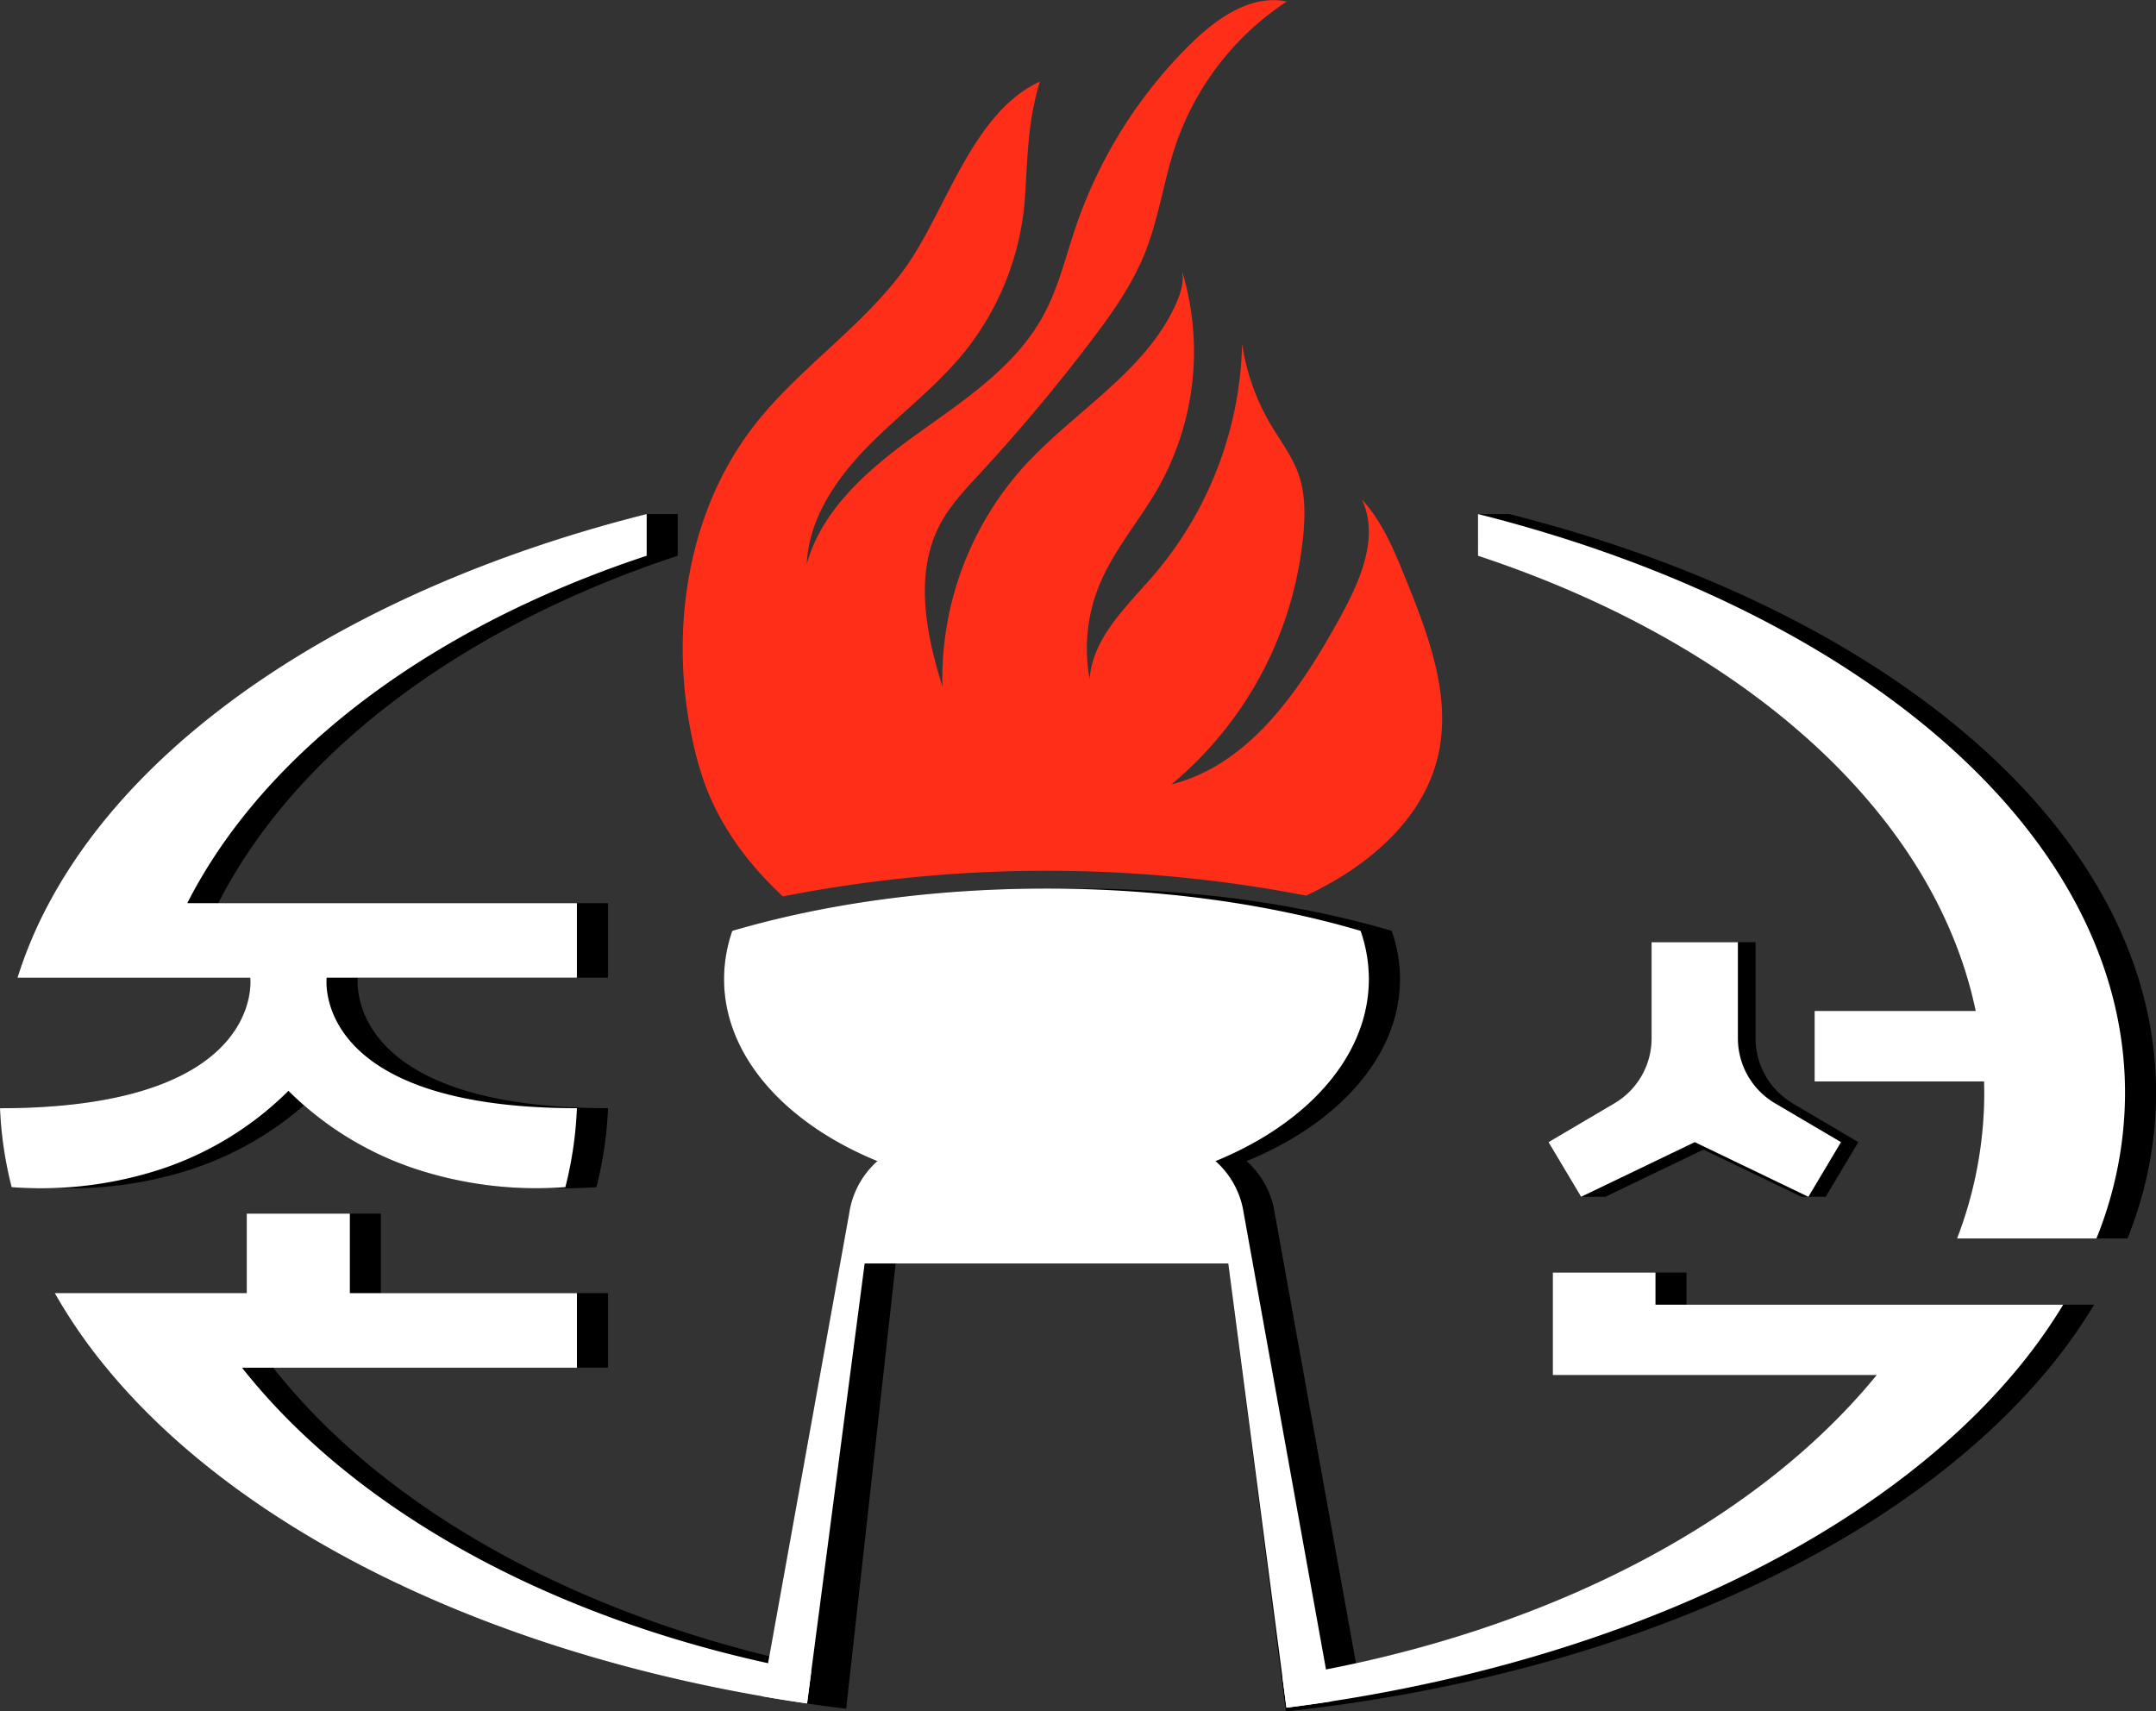 <svg xmlns="http://www.w3.org/2000/svg" viewBox="0 0 925.55 734.69"><rect x="0" y="0" width="925.55" height="734.69" fill="#333333" stroke="none"/><defs><style>.cls-1{fill:#fe2e19;}.cls-2{fill:#fff;}</style></defs><g id="Layer_2" data-name="Layer 2"><g id="Layer_1-2" data-name="Layer 1"><path class="cls-1" d="M617.18,325.09c-6.66,27.48-30.71,47.32-56.49,59.38a587.64,587.64,0,0,0-224.59.34c-14.21-13.13-26.09-28.86-33-46.88a136.19,136.19,0,0,1-5.4-18.37c-10.62-46.86-3.36-99.09,26.15-137,19-24.44,46-41.88,64.28-66.91C406.09,91.08,417,48.56,446.43,35c-5.1,16.55-5.31,31.8-6.37,49.1a119.18,119.18,0,0,1-26.84,68c-12.2,14.76-27.78,26.33-41.15,40.05s-24.9,30.8-25.73,49.94c6.72-24,27.2-41.28,47.42-55.82s42.05-28.78,54-50.61c6.6-12,9.73-25.56,14.15-38.53a201.3,201.3,0,0,1,49.58-78.64c11.1-10.85,25.75-21,40.94-17.84A120,120,0,0,0,504.79,62c-5.12,15.06-7.21,31.07-13,45.86S476.69,135.46,467.13,148q-21.9,28.68-46.42,55.23c-6.27,6.79-12.74,13.58-17.08,21.73-11.22,21.11-6.21,47,.95,69.79a136.09,136.09,0,0,1,35-94.52c21.71-23.87,52.54-40.75,65.48-70.31,1.9-4.34,3.36-9.27,2.32-13.8a119.19,119.19,0,0,1-10,93c-8.23,14.49-19.56,27.28-25.74,42.75a71.94,71.94,0,0,0-3.87,39.61c1.31-18,16.28-31.44,28-45.16a158.3,158.3,0,0,0,37.45-98.73,95.9,95.9,0,0,0,12,34.17c4.35,7.41,9.74,14.34,12.47,22.49,2.61,7.82,2.59,16.27,1.89,24.48a159,159,0,0,1-56.69,108c34-8.6,55.66-41.18,72.53-71.93,8.55-15.6,16.86-34.4,9.17-50.44,8.82,9.53,13.88,21.85,18.76,33.89C613.28,272.77,623.42,299.34,617.18,325.09Z"/><path d="M647.81,220.67v0l-.11,0v0l-.1,0v0l-.1,0v0l-.1,0v0l-.1,0v0l-.1,0v0l-.1,0v0l-.1,0v0l-.1,0v0l-.1,0v0l-.1,0v0l-.1,0v0l-.1,0v0l-.1,0v0l-.1,0v0l-.1,0v0l-.1,0v0l-.1,0v0l-.1,0v0l-.1,0v0l-.1,0v0l-.1,0v0l-.1,0v0l-.1,0v0l-.1,0v0l-.1,0v0l-.1,0v0l-.1,0v0l-.1,0v0l-.1,0v0l-.1,0v0l-.1,0v0l-.1,0v0l-.1,0v0l-.1,0v0l-.1,0v0l-.1,0v0l-.1,0v0l-.1,0v0l-.1,0v0l-.1,0v0l-.1,0v0l-.1,0v0l-.1,0v0l-.1,0v0l-.1,0v0l-.1,0v0l-.1,0v0l-.1,0v0l-.1,0v0l-.1,0v0l-.1,0v0l-.1,0v0l-.1,0v0l-.1,0v0l-.1,0v0l-.1,0v0l-.1,0v0l-.1,0v0l-.1,0v0l-.1,0v0l-.1,0v0l-.1,0v0l-.1,0v0l-.1,0v0l-.1,0v0l-.1,0v0l-.1,0v0l-.1,0v0l-.1,0v0l-.1,0v0l-.1,0v0l-.1,0v0l-.1,0v0l-.1,0v0l-.1,0v0l-.1,0v0l-.1,0v0l-.1,0v0l-.1,0v0l-.1,0v0l-.1,0v0l-.1,0v0l-.1,0v0l-.1,0v0l-.1,0v0l-.1,0v0l-.1,0v0l-.11,0v0l-.1,0v0l-.1,0v0l-.1,0v0l-.1,0v0l-.1,0v0l-.1,0v0l-.1,0v0l-.1,0v0l-.1,0v0l-.1,0v0l-.1,0v0l-.1,0v0l-.1,0v0l-.1,0v0l-.1,0v0l-.1,0v0l-.1,0v0l-.1,0v0l-.1,0v0l-.1,0v0l-.1,0v0l-.1,0v0l-.1,0v0l-.1,0v0l-.1,0v0l-.1,0v0l-.1,0v0l-.1,0v0l-.1,0v0l-.1,0v0l-.1,0v0l-.1,0v0l-.1,0v0l-.1,0v0l-.1,0v0l-.1,0v0l-.1,0v0l-.1,0v0l-.1,0v0l-.1,0v0l-.1,0v0l-.1,0v0l-.1,0v0l-.1,0V238.6C748.13,276.13,830.27,348.4,848.14,434H779v30.25h72.74c0,1.64.07,3.29.07,4.94a174.52,174.52,0,0,1-11.67,62.48h73.14a166.77,166.77,0,0,0,12.3-62.48C925.55,357.56,811.07,261.77,647.81,220.67Z"/><path d="M759.29,404.49H709v41.25a32.37,32.37,0,0,1-15.94,27.89l-28.3,16.68,14,23.46.08,0,0,0,.08,0,0,0,.08,0,0,0,.08,0,0,0,.08,0,0,0,.08,0,0,0,.08,0,0,0,.08,0,0,0,.08,0,0,0,.08,0,0,0,.08,0,0,0,.08,0,0,0,.08,0,0,0,.08,0,0,0,.08,0,0,0,.08,0,0,0,.08,0,0,0,.08,0,0,0,.08,0,0,0,.08,0,0,0,.08,0,0,0,.08,0,0,0,.08,0,0,0,.08,0,0,0,.08,0,0,0,.08,0,0,0,.08,0,0,0,.08,0,0,0,.08,0,0,0,.08,0,0,0,.08,0,0,0,.08,0,0,0,.08,0,0,0,.08,0,0,0,.08,0,0,0,.08,0,0,0,.08,0,0,0,.08,0,0,0,.08,0,0,0,.08,0,0,0,.08,0,0,0,.08,0,0,0,.08,0,0,0,.08,0,0,0,.08,0,0,0,.08,0,0,0,.08,0,0,0,.08,0,0,0,.07,0,0,0,.07,0,0,0,.07,0,0,0,.07,0,0,0,.07,0,0,0,.07,0,0,0,.07,0,0,0,.07,0,0,0,.07,0,0,0,.07,0,0,0,.07,0,0,0,.07,0,0,0,.07,0,0,0,.07,0,0,0,.07,0,0,0,.07,0,0,0,.07,0,0,0,.07,0,0,0,.07,0,0,0,.08,0,0,0,.08,0,0,0,.08,0,0,0,.08,0,0,0,.08,0,0,0,.08,0,0,0,.08,0,0,0,.08,0,0,0,.08,0,0,0,.08,0,0,0,.08,0,0,0,.08,0,0,0,.08,0,0,0,.08,0,0,0,.08,0,0,0,.08,0,0,0,.08,0,0,0,.08,0,0,0,.08,0,0,0,.08,0,0,0,.08,0,0,0,.08,0,0,0,.08,0,0,0,.08,0,0,0,.08,0,0,0,.08,0,0,0,.08,0,0,0,.08,0,0,0,.08,0,0,0,.08,0,0,0,.08,0,0,0,.08,0,0,0,.08,0,0,0,.08,0,0,0,.08,0,0,0,.08,0,0,0,.08,0,0,0,.08,0,0,0,.08,0,0,0,.08,0,0,0,.08,0,0,0,.08,0,0,0,.08,0,0,0,.08,0,0,0,.08,0,0,0,.08,0,0,0,.08,0,0,0,.08,0,0,0,.08,0,0,0,.08,0,0,0,.08,0,0,0,.08,0,0,0,.08,0,0,0,.08,0,0,0,.08,0,0,0,.08,0,0,0,.08,0,0,0,.08,0,0,0,.08,0,0,0,.08,0,0,0,.08,0,0,0,.08,0,0,0,.08,0,0,0,.08,0,0,0,.08,0,0,0,.08,0,0,0,42.13-20.26,42.12,20.26,0,0,.08,0,0,0,.08,0,0,0,.08,0,0,0,.08,0,0,0,.08,0,0,0,.08,0,0,0,.08,0,0,0,.08,0,0,0,.08,0,0,0,.08,0,0,0,.08,0,0,0,.08,0,0,0,.08,0,0,0,.08,0,0,0,.08,0,0,0,.08,0,0,0,.08,0,0,0,.08,0,0,0,.08,0,0,0,.08,0,0,0,.08,0,0,0,.08,0,0,0,.08,0,0,0,.08,0,0,0,.08,0,0,0,.08,0,0,0,.08,0,0,0,.08,0,0,0,.08,0,0,0,.08,0,0,0,.08,0,0,0,.08,0,0,0,.08,0,0,0,.08,0,0,0,.08,0,0,0,.08,0,0,0,.08,0,0,0,.08,0,0,0,.08,0,0,0,.08,0,0,0,.08,0,0,0,.08,0,0,0,.08,0,0,0,.08,0,0,0,.07,0,0,0,.07,0,0,0,.07,0,0,0,.07,0,0,0,.07,0,0,0,.07,0,0,0,.07,0,0,0,.07,0,0,0,.07,0,0,0,.07,0,0,0,.07,0,0,0,.07,0,0,0,.07,0,0,0,.07,0,0,0,.07,0,0,0,.07,0,0,0,.07,0,0,0,.07,0,0,0,.07,0,0,0,.08,0,0,0,.08,0,0,0,.08,0,0,0,.08,0,0,0,.08,0,0,0,.08,0,0,0,.08,0,0,0,.08,0,0,0,.08,0,0,0,.08,0,0,0,.08,0,0,0,.08,0,0,0,.08,0,0,0,.08,0,0,0,.08,0,0,0,.08,0,0,0,.08,0,0,0,.08,0,0,0,.08,0,0,0,.08,0,0,0,.08,0,0,0,.08,0,0,0,.08,0,0,0,.08,0,0,0,.08,0,0,0,.08,0,0,0,.08,0,0,0,.08,0,0,0,.08,0,0,0,.08,0,0,0,.08,0,0,0,.08,0,0,0,.08,0,0,0,.08,0,0,0,.08,0,0,0,.08,0,0,0,.08,0,0,0,.08,0,0,0,.08,0,0,0,.08,0,0,0,.08,0,0,0,.08,0,0,0,.08,0,0,0,.08,0,0,0,.08,0,0,0,.08,0,0,0,.08,0,0,0,.08,0,0,0,.08,0,0,0,.08,0,0,0,.08,0,0,0,.08,0,0,0,.08,0,0,0,.08,0,0,0,.08,0,0,0,.08,0,0,0,.08,0,0,0,.08,0,0,0,.08,0,0,0,.08,0,0,0,.08,0,0,0,.08,0,0,0,.08,0,0,0,.08,0,0,0,.08,0,0,0,.08,0,0,0,.08,0,0,0,.08,0,0,0,.07,0,0,0,.07,0,14-23.46-28.3-16.68a32.37,32.37,0,0,1-15.94-27.89V404.49Z"/><path d="M724,560.1V546.3H666.67v44.05h139c-47.18,57.83-127.06,102.57-223.55,123.7L547.21,520.69a37.11,37.11,0,0,0-12.08-22.23c19.75-8.08,36.2-19.36,47.72-32.74S601,436.84,601,420.33a63,63,0,0,0-3.54-20.72h0c-39.14-11.5-85.36-18.15-134.86-18.15H449.23c-49.5,0-95.72,6.65-134.86,18.15h0a63,63,0,0,0-3.54,20.72c0,33,26.32,62,65.82,78.13a35.78,35.78,0,0,0-7.83,9.76,38.4,38.4,0,0,0-4.24,12.47L330.26,711c-92.38-22.64-168.34-67.16-213-123.9H261v-32H163.5V521H105.93v34.14H23.49a225.83,225.83,0,0,0,22.1,32c55.62,67.67,157.64,119.52,281.57,141.08q9.57,1.66,19.31,3.09,8.32,1.22,16.78,2.24L384.5,542.4H527.28L552,734.69q6.82-.74,13.57-1.59,9.81-1.23,19.45-2.73c127.88-19.77,233.89-71.56,292.1-140A230.36,230.36,0,0,0,899,560.1Z"/><path d="M23.43,510.11h7.51a167.09,167.09,0,0,0,46.16-6.6,140.49,140.49,0,0,0,53.39-29,140.42,140.42,0,0,0,53.39,29,167,167,0,0,0,46.16,6.6h13.21c5.34,0,9.7-.23,12.78-.49a163.17,163.17,0,0,0,5-33.89c-25.78,0-45.4-2.86-60.32-7.26-51.38-15.15-47.1-48.76-47.1-48.76H261v-32H93.72c33.09-65,104.71-118.58,197.21-149.13V220.67l-.11,0v0l-.1,0v0l-.1,0v0l-.1,0v0l-.1,0v0l-.1,0v0l-.1,0v0l-.1,0v0l-.1,0v0l-.1,0v0l-.1,0v0l-.1,0v0l-.1,0v0l-.1,0v0l-.1,0v0l-.1,0v0l-.1,0v0l-.1,0v0l-.1,0v0l-.1,0v0l-.1,0v0l-.1,0v0l-.1,0v0l-.1,0v0l-.1,0v0l-.1,0v0l-.1,0v0l-.1,0v0l-.1,0v0l-.1,0v0l-.1,0v0l-.1,0v0l-.1,0v0l-.1,0v0l-.1,0v0l-.1,0v0l-.1,0v0l-.1,0v0l-.1,0v0l-.1,0v0l-.1,0v0l-.1,0v0l-.1,0v0l-.1,0v0l-.1,0v0l-.1,0v0l-.1,0v0l-.1,0v0l-.1,0v0l-.1,0v0l-.1,0v0l-.1,0v0l-.1,0v0l-.1,0v0l-.1,0v0l-.1,0v0l-.1,0v0l-.1,0v0l-.1,0v0l-.1,0v0l-.1,0v0l-.1,0v0l-.1,0v0l-.1,0v0l-.1,0v0l-.1,0v0l-.1,0v0l-.1,0v0l-.1,0v0l-.1,0v0l-.1,0v0l-.1,0v0l-.1,0v0l-.1,0v0l-.1,0v0l-.1,0v0l-.1,0v0l-.1,0v0l-.1,0v0l-.1,0v0l-.1,0v0l-.1,0v0l-.1,0v0l-.1,0v0l-.1,0v0l-.1,0v0l-.1,0v0l-.1,0v0l-.1,0v0l-.11,0v0l-.1,0v0l-.1,0v0l-.1,0v0l-.1,0v0l-.1,0v0l-.1,0v0l-.1,0v0l-.1,0v0l-.1,0v0l-.1,0v0l-.1,0v0l-.1,0v0l-.1,0v0l-.1,0v0l-.1,0v0l-.1,0v0l-.1,0v0l-.1,0v0l-.1,0v0l-.1,0v0l-.1,0v0l-.1,0v0l-.1,0v0l-.1,0v0l-.1,0v0l-.1,0v0l-.1,0v0l-.1,0v0l-.1,0v0l-.1,0v0l-.1,0v0l-.1,0v0l-.1,0v0l-.1,0v0l-.1,0v0l-.1,0v0l-.1,0v0l-.1,0v0l-.1,0v0l-.1,0v0l-.1,0v0l-.1,0v0l-.1,0v0C155.86,251.32,61.24,312.37,21,387.73a184.67,184.67,0,0,0-13.49,32h99.91s4.28,33.61-47.1,48.76c-14.92,4.4-34.54,7.25-60.32,7.26a163.17,163.17,0,0,0,5,33.89c3.08.26,7.44.51,12.77.49h5.71Z"/><path class="cls-2" d="M571.7,730.37q-9.65,1.5-19.45,2.73L550.54,720,527.28,542.4H371.19L348.24,717.74l-1.77,13.54q-9.74-1.42-19.31-3.09L329.72,714l34.86-193.31a37.09,37.09,0,0,1,12.07-22.23,32.18,32.18,0,0,1,21.29-8.15H500.53a32.2,32.2,0,0,1,21.29,8.15,37.11,37.11,0,0,1,12.08,22.23l35.34,196Z"/><path class="cls-2" d="M587.63,420.33c0,50.67-62,91.75-138.4,91.75S310.83,471,310.83,420.33a63,63,0,0,1,3.54-20.72h0c39.14-11.5,85.36-18.15,134.86-18.15S545,388.1,584.09,399.6h0A63,63,0,0,1,587.63,420.33Z"/><path class="cls-2" d="M634.49,220.67V238.6C748.13,276.13,830.27,348.4,848.14,434H779v30.25h72.74c0,1.64.07,3.29.07,4.94a174.52,174.52,0,0,1-11.67,62.48h59.83a167,167,0,0,0,12.29-62.48C912.23,357.56,797.75,261.77,634.49,220.67Z"/><path class="cls-2" d="M123.83,468.28a139.65,139.65,0,0,0,60.05,35.23,165.89,165.89,0,0,0,58.83,6.11,163.17,163.17,0,0,0,4.95-33.89c-25.78,0-45.4-2.86-60.32-7.26-51.38-15.15-47.1-48.76-47.1-48.76H247.66v-32H80.4c33.09-65,104.71-118.58,197.21-149.13V220.67C155.86,251.32,61.24,312.37,21,387.73a184.67,184.67,0,0,0-13.49,32h99.91s4.28,33.61-47.1,48.76c-14.92,4.4-34.54,7.25-60.32,7.26a163.17,163.17,0,0,0,5,33.89,165.89,165.89,0,0,0,58.83-6.11A139.65,139.65,0,0,0,123.83,468.28Z"/><path class="cls-2" d="M329.72,714q9.16,2,18.52,3.74l-1.77,13.54q-9.74-1.42-19.31-3.09c-123.93-21.56-226-73.41-281.57-141.08a225.83,225.83,0,0,1-22.1-32h82.44V521h44.26v34.14h97.48v32H103.9C150.65,646.45,231.58,692.44,329.72,714Z"/><path class="cls-2" d="M885.71,560.1a230.36,230.36,0,0,1-21.91,30.25c-58.21,68.46-164.22,120.25-292.1,140q-9.65,1.5-19.45,2.73L550.54,720q9.44-1.51,18.7-3.32c102.23-19.87,187.13-66,236.38-126.37h-139V546.3h44.06v13.8Z"/><path class="cls-2" d="M727.55,404.49H709v41.25a32.37,32.37,0,0,1-15.94,27.89l-28.3,16.68,14,23.46,48.78-23.46,48.78,23.46,14-23.46L762,473.63a32.37,32.37,0,0,1-15.94-27.89V404.49Z"/></g></g></svg>